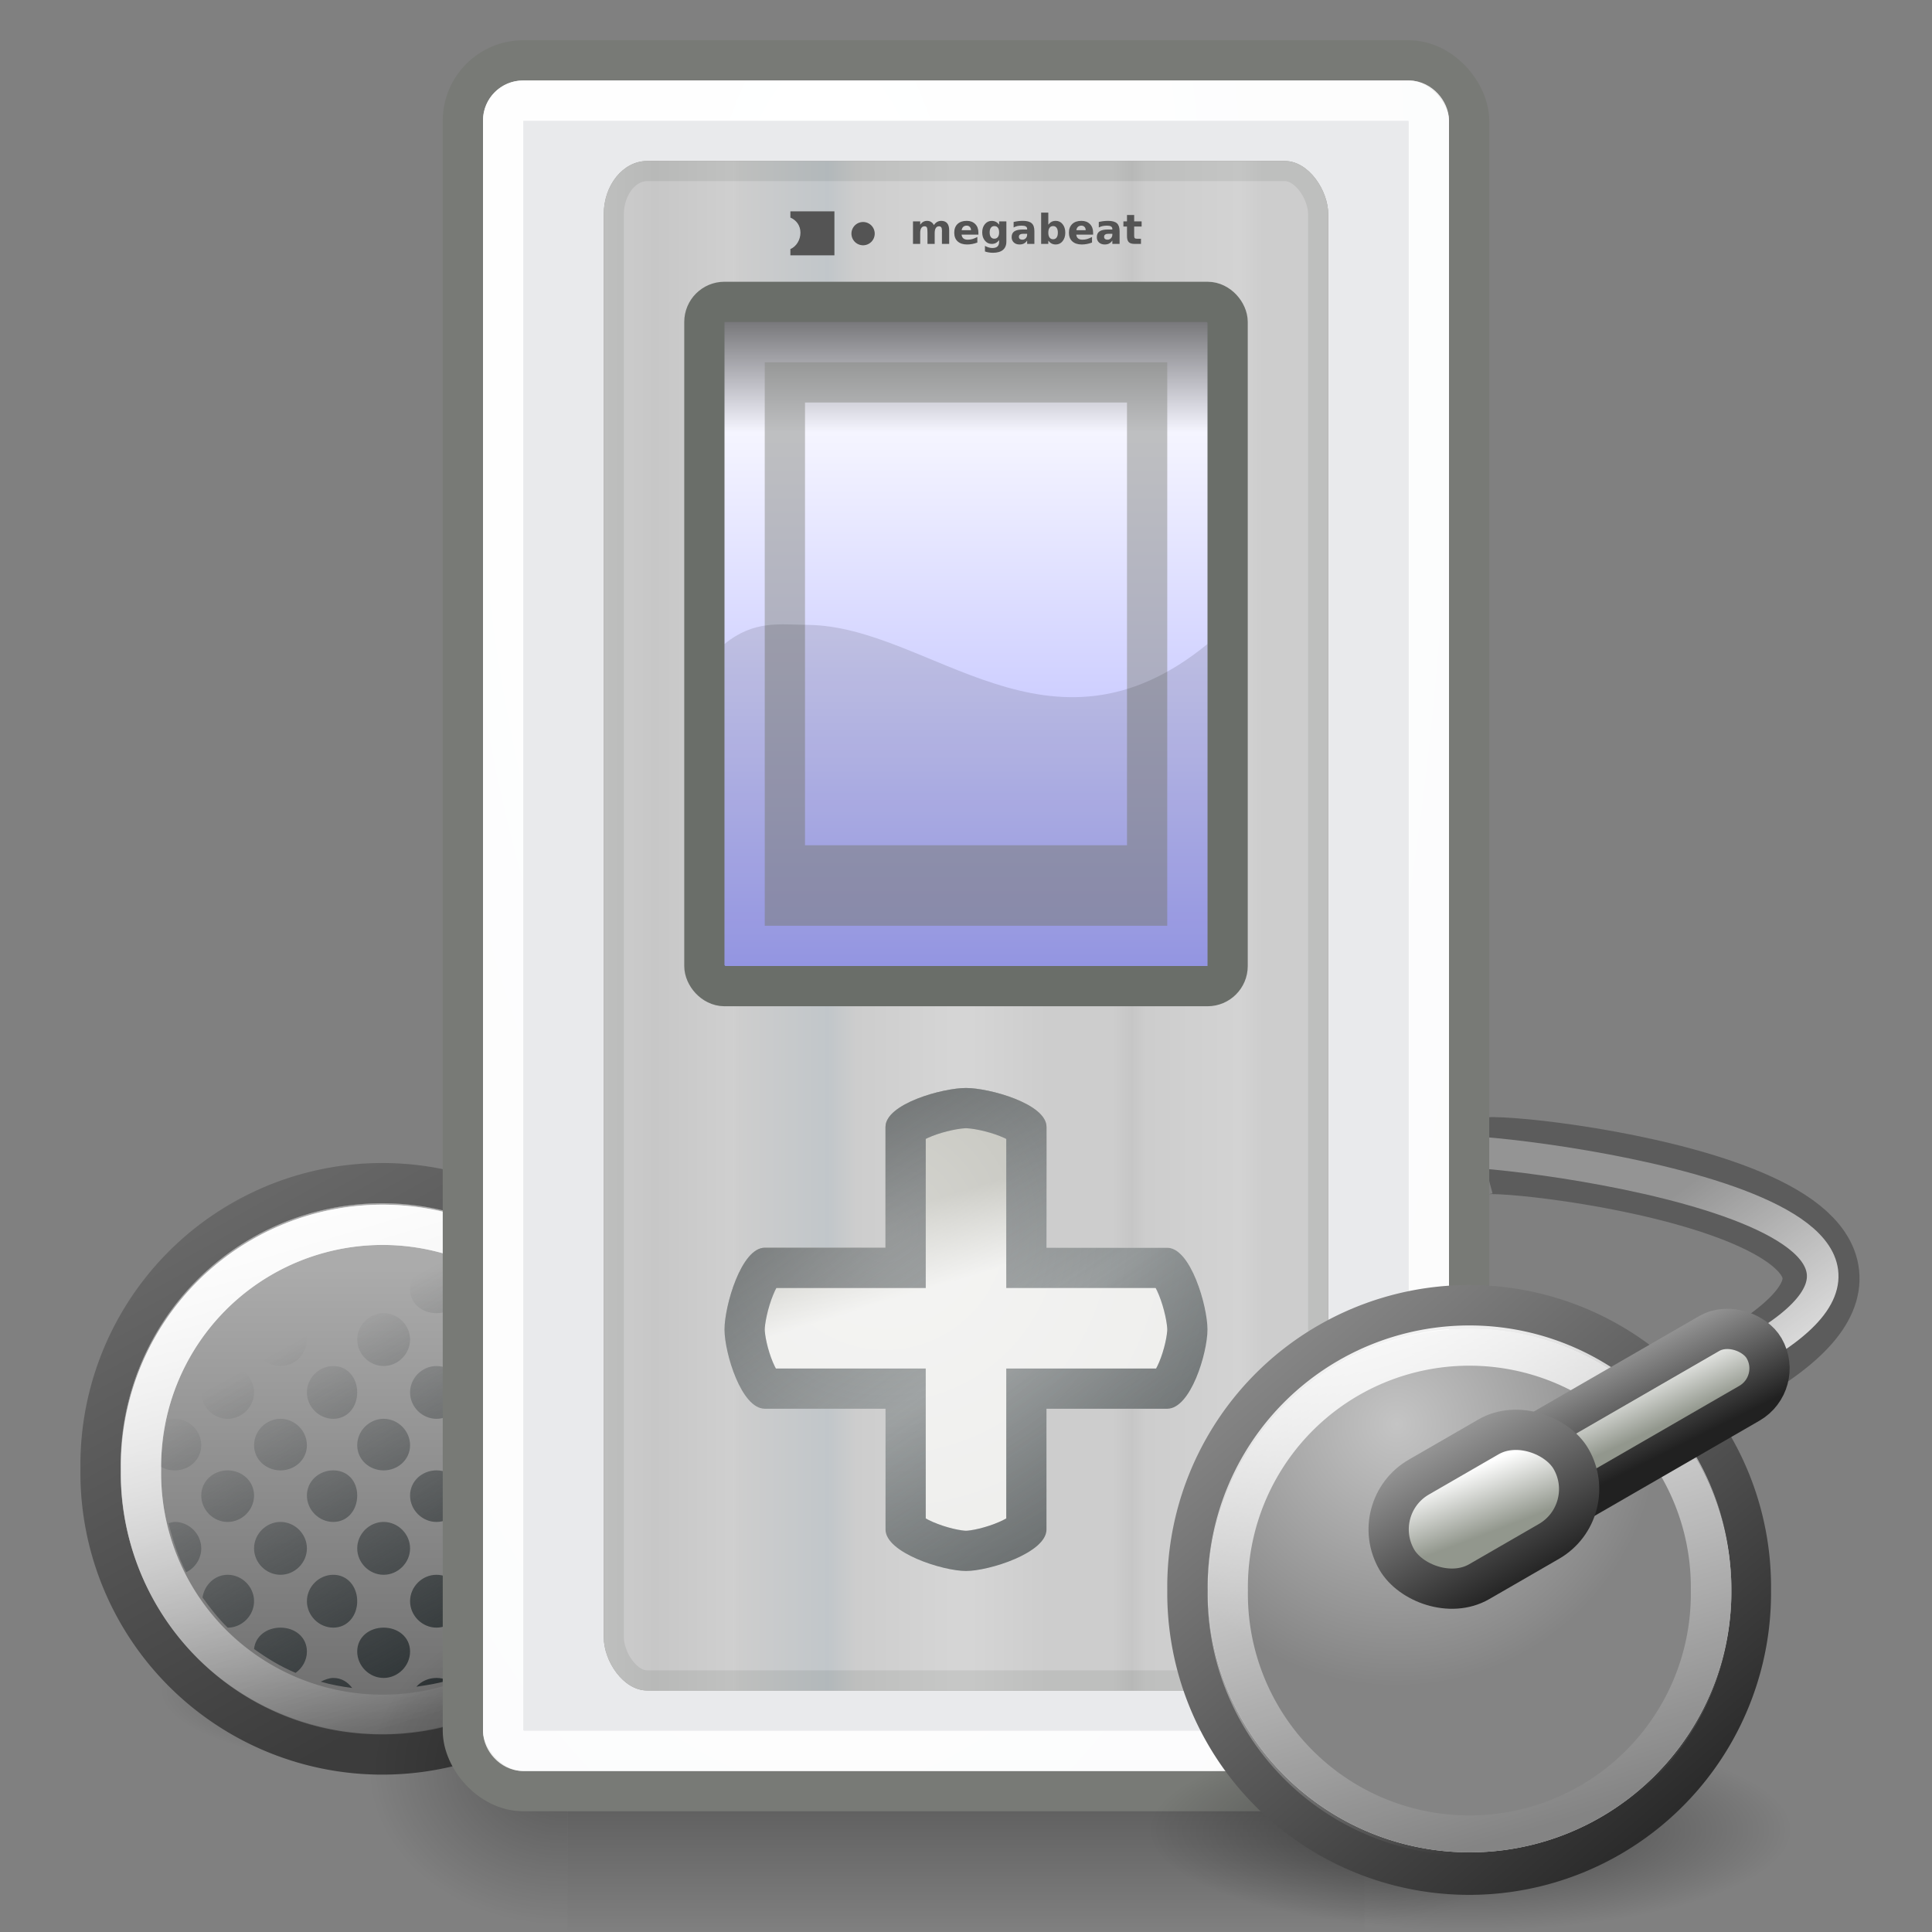 <?xml version="1.0" encoding="UTF-8" standalone="no"?>
<!-- Created with Inkscape (http://www.inkscape.org/) -->
<svg
   xmlns:dc="http://purl.org/dc/elements/1.1/"
   xmlns:cc="http://creativecommons.org/ns#"
   xmlns:rdf="http://www.w3.org/1999/02/22-rdf-syntax-ns#"
   xmlns:svg="http://www.w3.org/2000/svg"
   xmlns="http://www.w3.org/2000/svg"
   xmlns:xlink="http://www.w3.org/1999/xlink"
   xmlns:sodipodi="http://sodipodi.sourceforge.net/DTD/sodipodi-0.dtd"
   xmlns:inkscape="http://www.inkscape.org/namespaces/inkscape"
   width="48"
   height="48"
   id="svg2"
   sodipodi:version="0.32"
   inkscape:version="0.45+devel"
   version="1.0"
   sodipodi:docname="multimedia-player-toshiba-gigabeat.svg"
   inkscape:output_extension="org.inkscape.output.svg.inkscape"
   inkscape:export-filename="/home/klepas/Documents/work/Bauhaus/rockbox/icons/48x48/multimedia-player-toshiba-gigabeat.png"
   inkscape:export-xdpi="90"
   inkscape:export-ydpi="90">
  <rect width="100%" height="100%" fill="#808080" stroke="none"/>
  <defs
     id="defs4">
    <linearGradient
       id="linearGradient7878">
      <stop
         style="stop-color:#a1a1a1;stop-opacity:1;"
         offset="0"
         id="stop7880" />
      <stop
         style="stop-color:#212121;stop-opacity:1;"
         offset="1"
         id="stop7882" />
    </linearGradient>
    <linearGradient
       id="linearGradient7860">
      <stop
         id="stop7862"
         offset="0"
         style="stop-color:#8a8a8a;stop-opacity:1;" />
      <stop
         id="stop7864"
         offset="1"
         style="stop-color:#1f1f1f;stop-opacity:1;" />
    </linearGradient>
    <linearGradient
       id="linearGradient7690"
       gradientUnits="userSpaceOnUse"
       x1="1804.52"
       y1="7613.36"
       x2="8195.48"
       y2="7613.36">
      <stop
         style="stop-color:#c8c8c8;stop-opacity:1;"
         offset="0"
         stop-color="#C4C8CB"
         id="stop7692" />
      <stop
         style="stop-color:#c1c1c1;stop-opacity:1;"
         offset="0.071"
         stop-color="#BEC1C4"
         id="stop7694" />
      <stop
         style="stop-color:#c8c8c8;stop-opacity:1;"
         offset="0.149"
         stop-color="#C4C8CB"
         id="stop7696" />
      <stop
         style="stop-color:#cbcbcb;stop-opacity:1;"
         offset="0.18"
         stop-color="#CCCACA"
         id="stop7698" />
      <stop
         style="stop-color:#c8c8c8;stop-opacity:1;"
         offset="0.188"
         stop-color="#C4C8CB"
         id="stop7700" />
      <stop
         offset="0.31"
         stop-color="#BAC0C4"
         id="stop7702" />
      <stop
         style="stop-color:#c8c8c8;stop-opacity:1;"
         offset="0.349"
         stop-color="#C4C8CB"
         id="stop7704" />
      <stop
         style="stop-color:#d2d2d2;stop-opacity:1;"
         offset="0.49"
         stop-color="#CFD2D4"
         id="stop7706" />
      <stop
         style="stop-color:#d1d1d1;stop-opacity:1;"
         offset="0.51"
         stop-color="#CDD1D4"
         id="stop7708" />
      <stop
         style="stop-color:#c8c8c8;stop-opacity:1;"
         offset="0.612"
         stop-color="#C4C8CB"
         id="stop7710" />
      <stop
         style="stop-color:#c8c8c8;stop-opacity:1;"
         offset="0.702"
         stop-color="#C4C8CB"
         id="stop7712" />
      <stop
         style="stop-color:#c0c0c0;stop-opacity:1;"
         offset="0.729"
         stop-color="#B9C1C7"
         id="stop7714" />
      <stop
         style="stop-color:#c8c8c8;stop-opacity:1;"
         offset="0.749"
         stop-color="#C4C8CB"
         id="stop7716" />
      <stop
         style="stop-color:#cfcfcf;stop-opacity:1;"
         offset="0.878"
         stop-color="#CFCFCF"
         id="stop7718" />
      <stop
         style="stop-color:#c8c8c8;stop-opacity:1;"
         offset="0.91"
         stop-color="#C4C8CB"
         id="stop7720" />
      <stop
         style="stop-color:#c8c8c8;stop-opacity:1;"
         offset="1"
         stop-color="#C4C8CB"
         id="stop7722" />
    </linearGradient>
    <linearGradient
       id="linearGradient7499">
      <stop
         style="stop-color:#373a3a;stop-opacity:1;"
         offset="0"
         id="stop7501" />
      <stop
         id="stop7507"
         offset="0.5"
         style="stop-color:#373a3a;stop-opacity:0;" />
      <stop
         style="stop-color:#373a3a;stop-opacity:1;"
         offset="1"
         id="stop7503" />
    </linearGradient>
    <linearGradient
       inkscape:collect="always"
       id="linearGradient7457">
      <stop
         style="stop-color:#ffffff;stop-opacity:1;"
         offset="0"
         id="stop7459" />
      <stop
         style="stop-color:#ffffff;stop-opacity:0;"
         offset="1"
         id="stop7461" />
    </linearGradient>
    <linearGradient
       id="linearGradient7447">
      <stop
         style="stop-color:#eeeeec;stop-opacity:1;"
         offset="0"
         id="stop7449" />
      <stop
         style="stop-color:#babab2;stop-opacity:1;"
         offset="1"
         id="stop7451" />
    </linearGradient>
    <linearGradient
       id="linearGradient7379">
      <stop
         style="stop-color:#4b4b4b;stop-opacity:1;"
         offset="0"
         id="stop7381" />
      <stop
         id="stop7383"
         offset="0.208"
         style="stop-color:#f5f5ff;stop-opacity:1;" />
      <stop
         style="stop-color:#a1a3ff;stop-opacity:1;"
         offset="1"
         id="stop7385" />
    </linearGradient>
    <linearGradient
       id="linearGradient10720">
      <stop
         style="stop-color:#ffffff;stop-opacity:1;"
         offset="0"
         id="stop10722" />
      <stop
         style="stop-color:#92978d;stop-opacity:1;"
         offset="1"
         id="stop10724" />
    </linearGradient>
    <linearGradient
       id="linearGradient10704">
      <stop
         style="stop-color:#ffffff;stop-opacity:1;"
         offset="0"
         id="stop10706" />
      <stop
         style="stop-color:#ffffff;stop-opacity:0.347;"
         offset="1"
         id="stop10708" />
    </linearGradient>
    <linearGradient
       id="linearGradient9282">
      <stop
         style="stop-color:#686868;stop-opacity:1;"
         offset="0"
         id="stop9284" />
      <stop
         style="stop-color:#3c3c3c;stop-opacity:1;"
         offset="1"
         id="stop9286" />
    </linearGradient>
    <linearGradient
       inkscape:collect="always"
       id="linearGradient8881">
      <stop
         style="stop-color:#2e3436;stop-opacity:1;"
         offset="0"
         id="stop8883" />
      <stop
         style="stop-color:#2e3436;stop-opacity:0;"
         offset="1"
         id="stop8885" />
    </linearGradient>
    <linearGradient
       id="linearGradient5048">
      <stop
         id="stop5050"
         offset="0"
         style="stop-color:black;stop-opacity:0;" />
      <stop
         style="stop-color:black;stop-opacity:1;"
         offset="0.5"
         id="stop5056" />
      <stop
         id="stop5052"
         offset="1"
         style="stop-color:black;stop-opacity:0;" />
    </linearGradient>
    <linearGradient
       id="linearGradient5060"
       inkscape:collect="always">
      <stop
         id="stop5062"
         offset="0"
         style="stop-color:black;stop-opacity:1;" />
      <stop
         id="stop5064"
         offset="1"
         style="stop-color:black;stop-opacity:0;" />
    </linearGradient>
    <linearGradient
       id="linearGradient3624">
      <stop
         id="stop3626"
         offset="0"
         style="stop-color:#ffffff;stop-opacity:1;" />
      <stop
         id="stop3628"
         offset="1"
         style="stop-color:#7a7a7a;stop-opacity:1;" />
    </linearGradient>
    <linearGradient
       id="linearGradient4947">
      <stop
         id="stop4949"
         offset="0"
         style="stop-color:#5c5c5c;stop-opacity:1;" />
      <stop
         id="stop4951"
         offset="1"
         style="stop-color:#ababab;stop-opacity:1;" />
    </linearGradient>
    <linearGradient
       id="linearGradient5047"
       inkscape:collect="always">
      <stop
         id="stop5049"
         offset="0"
         style="stop-color:#000000;stop-opacity:1;" />
      <stop
         id="stop5051"
         offset="1"
         style="stop-color:#000000;stop-opacity:0;" />
    </linearGradient>
    <linearGradient
       id="linearGradient10350"
       inkscape:collect="always">
      <stop
         id="stop10352"
         offset="0"
         style="stop-color:#ffffff;stop-opacity:1;" />
      <stop
         id="stop10354"
         offset="1"
         style="stop-color:#ffffff;stop-opacity:0;" />
    </linearGradient>
    <linearGradient
       id="linearGradient10393">
      <stop
         id="stop10395"
         offset="0"
         style="stop-color:#b0b0b0;stop-opacity:1;" />
      <stop
         id="stop10397"
         offset="1"
         style="stop-color:#5b5b5b;stop-opacity:1;" />
    </linearGradient>
    <linearGradient
       id="linearGradient6836">
      <stop
         id="stop6838"
         offset="0"
         style="stop-color:#ffffff;stop-opacity:1;" />
      <stop
         id="stop6840"
         offset="1"
         style="stop-color:#ffffff;stop-opacity:0.673;" />
    </linearGradient>
    <linearGradient
       inkscape:collect="always"
       xlink:href="#linearGradient3624"
       id="linearGradient6304"
       gradientUnits="userSpaceOnUse"
       gradientTransform="translate(116.915,105.25)"
       x1="24.5"
       y1="24.942"
       x2="24.5"
       y2="28.133" />
    <linearGradient
       inkscape:collect="always"
       xlink:href="#linearGradient3624"
       id="linearGradient6315"
       gradientUnits="userSpaceOnUse"
       gradientTransform="translate(115.962,125.452)"
       x1="24.5"
       y1="24.942"
       x2="24.5"
       y2="28.133" />
    <linearGradient
       inkscape:collect="always"
       xlink:href="#linearGradient5048"
       id="linearGradient6381"
       gradientUnits="userSpaceOnUse"
       gradientTransform="matrix(2.774,0,0,1.97,-1892.179,-872.885)"
       x1="302.857"
       y1="366.648"
       x2="302.857"
       y2="609.505" />
    <radialGradient
       inkscape:collect="always"
       xlink:href="#linearGradient5060"
       id="radialGradient6383"
       gradientUnits="userSpaceOnUse"
       gradientTransform="matrix(2.774,0,0,1.97,-1891.633,-872.885)"
       cx="605.714"
       cy="486.648"
       fx="605.714"
       fy="486.648"
       r="117.143" />
    <radialGradient
       inkscape:collect="always"
       xlink:href="#linearGradient5060"
       id="radialGradient6385"
       gradientUnits="userSpaceOnUse"
       gradientTransform="matrix(-2.774,0,0,1.97,112.762,-872.885)"
       cx="605.714"
       cy="486.648"
       fx="605.714"
       fy="486.648"
       r="117.143" />
    <radialGradient
       inkscape:collect="always"
       xlink:href="#linearGradient6836"
       id="radialGradient6966"
       gradientUnits="userSpaceOnUse"
       gradientTransform="matrix(3.512,0,0,8.778,-52.657,-130.754)"
       cx="20.867"
       cy="15.85"
       fx="20.867"
       fy="15.85"
       r="12" />
    <linearGradient
       inkscape:collect="always"
       xlink:href="#linearGradient7690"
       id="linearGradient7359"
       x1="15"
       y1="23"
       x2="33"
       y2="23"
       gradientUnits="userSpaceOnUse" />
    <clipPath
       clipPathUnits="userSpaceOnUse"
       id="clipPath7365">
      <rect
         ry="1.326"
         rx="1.08"
         y="4"
         x="15"
         height="38"
         width="18"
         id="rect7367"
         style="fill:#000000;fill-opacity:1;fill-rule:nonzero;stroke:none;stroke-width:1;stroke-linecap:butt;stroke-linejoin:miter;stroke-miterlimit:4;stroke-dasharray:none;stroke-dashoffset:0;stroke-opacity:1" />
    </clipPath>
    <linearGradient
       inkscape:collect="always"
       xlink:href="#linearGradient7379"
       id="linearGradient7377"
       x1="24.625"
       y1="7"
       x2="24.625"
       y2="25.011"
       gradientUnits="userSpaceOnUse" />
    <clipPath
       clipPathUnits="userSpaceOnUse"
       id="clipPath7427">
      <path
         sodipodi:nodetypes="ccccscccscccscccc"
         id="path7429"
         d="M 24,27.031 C 23.422,27.031 22,27.422 22,28 L 22,31 L 19,31 C 18.417,31 18,32.448 18,33.031 C 18,33.614 18.417,35 19,35 L 22,35 L 22,38 C 22,38.578 23.422,39.031 24,39.031 C 24.578,39.031 26,38.578 26,38 L 26,35 L 29,35 C 29.583,35 30,33.614 30,33.031 C 30,32.448 29.583,31 29,31 L 26,31 L 26,28 C 26,27.422 24.578,27.031 24,27.031 z"
         style="opacity:0.781;fill:#cecfcd;fill-opacity:1;fill-rule:nonzero;stroke:none;stroke-width:2;stroke-linecap:butt;stroke-linejoin:miter;stroke-miterlimit:4;stroke-dasharray:none;stroke-dashoffset:0;stroke-opacity:1" />
    </clipPath>
    <linearGradient
       inkscape:collect="always"
       xlink:href="#linearGradient7447"
       id="linearGradient7453"
       x1="23.097"
       y1="32.027"
       x2="22.486"
       y2="30.012"
       gradientUnits="userSpaceOnUse" />
    <radialGradient
       inkscape:collect="always"
       xlink:href="#linearGradient7457"
       id="radialGradient7463"
       cx="22"
       cy="30.613"
       fx="22"
       fy="30.613"
       r="6"
       gradientUnits="userSpaceOnUse"
       gradientTransform="matrix(1.475,0,0,1.475,-10.458,-14.609)" />
    <linearGradient
       inkscape:collect="always"
       xlink:href="#linearGradient7499"
       id="linearGradient7505"
       x1="28.197"
       y1="40"
       x2="20.023"
       y2="27.827"
       gradientUnits="userSpaceOnUse" />
    <linearGradient
       inkscape:collect="always"
       xlink:href="#linearGradient10720"
       id="linearGradient7785"
       gradientUnits="userSpaceOnUse"
       gradientTransform="translate(3.098,0.634)"
       x1="10.089"
       y1="49.194"
       x2="9.822"
       y2="50.832" />
    <linearGradient
       inkscape:collect="always"
       xlink:href="#linearGradient7878"
       id="linearGradient7787"
       gradientUnits="userSpaceOnUse"
       gradientTransform="translate(3.098,0.634)"
       x1="8.851"
       y1="47.833"
       x2="8.83"
       y2="52.441" />
    <linearGradient
       inkscape:collect="always"
       xlink:href="#linearGradient10720"
       id="linearGradient7790"
       gradientUnits="userSpaceOnUse"
       gradientTransform="translate(3.098,0.634)"
       x1="14.906"
       y1="49.146"
       x2="14.761"
       y2="50.684" />
    <linearGradient
       inkscape:collect="always"
       xlink:href="#linearGradient7878"
       id="linearGradient7792"
       gradientUnits="userSpaceOnUse"
       gradientTransform="translate(3.098,0.634)"
       x1="13.554"
       y1="48.269"
       x2="13.373"
       y2="51.238" />
    <linearGradient
       inkscape:collect="always"
       xlink:href="#linearGradient10704"
       id="linearGradient7799"
       gradientUnits="userSpaceOnUse"
       gradientTransform="matrix(1,0,0,0.874,2.875,3.229)"
       x1="45.378"
       y1="35.177"
       x2="40.305"
       y2="29.011" />
    <linearGradient
       inkscape:collect="always"
       xlink:href="#linearGradient8881"
       id="linearGradient7816"
       gradientUnits="userSpaceOnUse"
       gradientTransform="matrix(1.293,0,0,1.293,-6.615,-7.421)"
       x1="14.375"
       y1="37.688"
       x2="10.938"
       y2="31.438" />
    <linearGradient
       inkscape:collect="always"
       xlink:href="#linearGradient10350"
       id="linearGradient7844"
       gradientUnits="userSpaceOnUse"
       x1="11.98"
       y1="35.991"
       x2="15.065"
       y2="46.267" />
    <radialGradient
       inkscape:collect="always"
       xlink:href="#linearGradient10393"
       id="radialGradient7846"
       gradientUnits="userSpaceOnUse"
       cx="31.27"
       cy="36.117"
       fx="31.27"
       fy="36.117"
       r="5.312" />
    <radialGradient
       inkscape:collect="always"
       xlink:href="#linearGradient5047"
       id="radialGradient7848"
       gradientUnits="userSpaceOnUse"
       gradientTransform="matrix(1,0,0,0.301,0,30.633)"
       cx="37.531"
       cy="43.844"
       fx="37.531"
       fy="43.844"
       r="7.156" />
    <linearGradient
       inkscape:collect="always"
       xlink:href="#linearGradient10350"
       id="linearGradient7850"
       gradientUnits="userSpaceOnUse"
       x1="11.98"
       y1="35.991"
       x2="15.065"
       y2="46.267" />
    <linearGradient
       inkscape:collect="always"
       xlink:href="#linearGradient10350"
       id="linearGradient7852"
       gradientUnits="userSpaceOnUse"
       x1="11.98"
       y1="35.991"
       x2="15.065"
       y2="46.267" />
    <linearGradient
       inkscape:collect="always"
       xlink:href="#linearGradient4947"
       id="linearGradient7854"
       gradientUnits="userSpaceOnUse"
       x1="13.727"
       y1="48.561"
       x2="13.727"
       y2="37.353" />
    <linearGradient
       inkscape:collect="always"
       xlink:href="#linearGradient9282"
       id="linearGradient7856"
       gradientUnits="userSpaceOnUse"
       x1="10.893"
       y1="36.438"
       x2="15.507"
       y2="44.768" />
    <radialGradient
       inkscape:collect="always"
       xlink:href="#linearGradient5047"
       id="radialGradient7858"
       gradientUnits="userSpaceOnUse"
       gradientTransform="matrix(1,0,0,0.301,0,30.633)"
       cx="37.531"
       cy="43.844"
       fx="37.531"
       fy="43.844"
       r="7.156" />
    <linearGradient
       inkscape:collect="always"
       xlink:href="#linearGradient7860"
       id="linearGradient7872"
       x1="33.82"
       y1="53.341"
       x2="47.985"
       y2="70.044"
       gradientUnits="userSpaceOnUse" />
  </defs>
  <sodipodi:namedview
     id="base"
     pagecolor="#ffffff"
     bordercolor="#666666"
     borderopacity="0.141"
     gridtolerance="10000"
     guidetolerance="10"
     objecttolerance="10"
     inkscape:pageopacity="0.0"
     inkscape:pageshadow="2"
     inkscape:zoom="5.6568542"
     inkscape:cx="32.271972"
     inkscape:cy="1.9481521"
     inkscape:document-units="px"
     inkscape:current-layer="layer1"
     width="48px"
     height="48px"
     inkscape:window-width="992"
     inkscape:window-height="714"
     inkscape:window-x="334"
     inkscape:window-y="196"
     inkscape:showpageshadow="false"
     showgrid="false">
    <inkscape:grid
       type="xygrid"
       id="grid5542" />
  </sodipodi:namedview>
  <g
     inkscape:label="Layer 1"
     inkscape:groupmode="layer"
     id="layer1">
    <path
       inkscape:r_cy="true"
       inkscape:r_cx="true"
       d="M 44.688,43.844 A 7.156,2.156 0 1 1 30.375,43.844 A 7.156,2.156 0 1 1 44.688,43.844 z"
       sodipodi:ry="2.15625"
       sodipodi:rx="7.15625"
       sodipodi:cy="43.84375"
       sodipodi:cx="37.53125"
       id="path5104"
       style="opacity:0.484;color:#000000;fill:url(#radialGradient7858);fill-opacity:1;fill-rule:evenodd;stroke:none;stroke-width:1;stroke-linecap:butt;stroke-linejoin:miter;marker:none;marker-start:none;marker-mid:none;marker-end:none;stroke-miterlimit:4;stroke-dasharray:none;stroke-dashoffset:0;stroke-opacity:1;visibility:visible;display:block;overflow:visible"
       sodipodi:type="arc"
       transform="matrix(0.978,0,0,0.928,-25.712,1.333)" />
    <path
       inkscape:r_cy="true"
       inkscape:r_cx="true"
       sodipodi:type="arc"
       style="fill:none;fill-opacity:1;stroke:url(#linearGradient7856);stroke-width:0.723;stroke-linecap:round;stroke-linejoin:round;stroke-miterlimit:4;stroke-dasharray:none;stroke-opacity:1;display:inline"
       id="path8190"
       sodipodi:cx="13.727494"
       sodipodi:cy="41.231144"
       sodipodi:rx="5.0608273"
       sodipodi:ry="5.0608273"
       d="M 18.788,41.231 A 5.061,5.061 0 1 1 8.667,41.231 A 5.061,5.061 0 1 1 18.788,41.231 z"
       transform="matrix(1.383,0,0,1.383,-9.488,-20.53)" />
    <path
       inkscape:r_cy="true"
       inkscape:r_cx="true"
       sodipodi:type="arc"
       style="fill:url(#linearGradient7854);fill-opacity:1;stroke:none;stroke-width:1.8;stroke-linecap:round;stroke-linejoin:round;stroke-miterlimit:4;stroke-dasharray:none;stroke-opacity:1;display:inline"
       id="path8192"
       sodipodi:cx="13.727494"
       sodipodi:cy="41.231144"
       sodipodi:rx="5.0608273"
       sodipodi:ry="5.0608273"
       d="M 18.788,41.231 A 5.061,5.061 0 1 1 8.667,41.231 A 5.061,5.061 0 1 1 18.788,41.231 z"
       transform="matrix(1.284,0,0,1.284,-8.131,-16.456)" />
    <path
       transform="matrix(1.186,0,0,1.186,-6.775,-12.383)"
       d="M 18.788,41.231 A 5.061,5.061 0 1 1 8.667,41.231 A 5.061,5.061 0 1 1 18.788,41.231 z"
       sodipodi:ry="5.0608273"
       sodipodi:rx="5.0608273"
       sodipodi:cy="41.231144"
       sodipodi:cx="13.727494"
       id="path10341"
       style="opacity:0.75;fill:none;fill-opacity:1;stroke:url(#linearGradient7852);stroke-width:0.843;stroke-linecap:round;stroke-linejoin:round;stroke-miterlimit:4;stroke-dasharray:none;stroke-opacity:1;display:inline"
       sodipodi:type="arc"
       inkscape:r_cx="true"
       inkscape:r_cy="true" />
    <path
       id="path8725"
       d="M 9.5,31 C 9.32,31 9.144,31.014 8.969,31.031 C 9.081,31.231 9.288,31.375 9.531,31.375 C 9.774,31.375 9.982,31.231 10.094,31.031 C 9.899,31.01 9.7,31 9.5,31 z M 8.281,31.375 C 7.924,31.375 7.625,31.674 7.625,32.031 C 7.625,32.388 7.924,32.625 8.281,32.625 C 8.638,32.625 8.875,32.388 8.875,32.031 C 8.875,31.674 8.638,31.375 8.281,31.375 z M 10.844,31.375 C 10.487,31.375 10.188,31.674 10.188,32.031 C 10.188,32.388 10.487,32.625 10.844,32.625 C 11.201,32.625 11.5,32.388 11.5,32.031 C 11.5,31.674 11.201,31.375 10.844,31.375 z M 6.312,32.031 C 6.073,32.203 5.864,32.418 5.656,32.625 C 6.013,32.625 6.312,32.388 6.312,32.031 z M 12.75,32.094 C 12.784,32.404 13.056,32.611 13.375,32.625 C 13.183,32.433 12.969,32.256 12.75,32.094 z M 6.969,32.625 C 6.612,32.625 6.312,32.924 6.312,33.281 C 6.312,33.638 6.612,33.938 6.969,33.938 C 7.326,33.938 7.625,33.638 7.625,33.281 C 7.625,32.924 7.326,32.625 6.969,32.625 z M 9.531,32.625 C 9.174,32.625 8.875,32.924 8.875,33.281 C 8.875,33.638 9.174,33.938 9.531,33.938 C 9.888,33.938 10.188,33.638 10.188,33.281 C 10.188,32.924 9.888,32.625 9.531,32.625 z M 12.156,32.625 C 11.799,32.625 11.5,32.924 11.5,33.281 C 11.5,33.638 11.799,33.938 12.156,33.938 C 12.513,33.938 12.75,33.638 12.75,33.281 C 12.75,32.924 12.513,32.625 12.156,32.625 z M 5,33.375 C 4.896,33.524 4.777,33.653 4.688,33.812 C 4.841,33.713 4.971,33.563 5,33.375 z M 5.656,33.938 C 5.299,33.938 5,34.237 5,34.594 C 5,34.951 5.299,35.25 5.656,35.25 C 6.013,35.25 6.312,34.951 6.312,34.594 C 6.312,34.237 6.013,33.938 5.656,33.938 z M 8.281,33.938 C 7.924,33.938 7.625,34.237 7.625,34.594 C 7.625,34.951 7.924,35.25 8.281,35.25 C 8.638,35.25 8.875,34.951 8.875,34.594 C 8.875,34.237 8.638,33.938 8.281,33.938 z M 10.844,33.938 C 10.487,33.938 10.188,34.237 10.188,34.594 C 10.188,34.951 10.487,35.25 10.844,35.25 C 11.201,35.25 11.5,34.951 11.5,34.594 C 11.5,34.237 11.201,33.938 10.844,33.938 z M 13.406,33.938 C 13.049,33.938 12.75,34.237 12.75,34.594 C 12.75,34.951 13.049,35.25 13.406,35.25 C 13.763,35.25 14.062,34.951 14.062,34.594 C 14.062,34.237 13.763,33.938 13.406,33.938 z M 4.344,35.25 C 4.277,35.25 4.215,35.262 4.156,35.281 C 4.073,35.651 4.004,36.043 4,36.438 C 4.096,36.505 4.214,36.531 4.344,36.531 C 4.701,36.531 5,36.263 5,35.906 C 5,35.549 4.701,35.25 4.344,35.25 z M 6.969,35.25 C 6.612,35.25 6.312,35.549 6.312,35.906 C 6.312,36.263 6.612,36.531 6.969,36.531 C 7.326,36.531 7.625,36.263 7.625,35.906 C 7.625,35.549 7.326,35.25 6.969,35.25 z M 9.531,35.25 C 9.174,35.25 8.875,35.549 8.875,35.906 C 8.875,36.263 9.174,36.531 9.531,36.531 C 9.888,36.531 10.188,36.263 10.188,35.906 C 10.188,35.549 9.888,35.25 9.531,35.25 z M 12.156,35.25 C 11.799,35.25 11.5,35.549 11.5,35.906 C 11.5,36.263 11.799,36.531 12.156,36.531 C 12.513,36.531 12.75,36.263 12.75,35.906 C 12.75,35.549 12.513,35.25 12.156,35.25 z M 14.719,35.438 C 14.362,35.438 14.062,35.706 14.062,36.062 C 14.062,36.419 14.362,36.719 14.719,36.719 C 14.816,36.719 14.913,36.724 15,36.688 C 15.002,36.625 15,36.563 15,36.5 C 15,36.151 14.937,35.8 14.875,35.469 C 14.819,35.45 14.777,35.438 14.719,35.438 z M 5.656,36.531 C 5.299,36.531 5,36.799 5,37.156 C 5,37.513 5.299,37.813 5.656,37.812 C 6.013,37.812 6.312,37.513 6.312,37.156 C 6.312,36.799 6.013,36.531 5.656,36.531 z M 8.281,36.531 C 7.924,36.531 7.625,36.799 7.625,37.156 C 7.625,37.513 7.924,37.813 8.281,37.812 C 8.638,37.812 8.875,37.513 8.875,37.156 C 8.875,36.799 8.638,36.531 8.281,36.531 z M 10.844,36.531 C 10.487,36.531 10.188,36.799 10.188,37.156 C 10.188,37.513 10.487,37.813 10.844,37.812 C 11.201,37.812 11.5,37.513 11.5,37.156 C 11.5,36.799 11.201,36.531 10.844,36.531 z M 13.406,36.531 C 13.049,36.531 12.75,36.799 12.75,37.156 C 12.75,37.513 13.049,37.813 13.406,37.812 C 13.763,37.812 14.062,37.513 14.062,37.156 C 14.062,36.799 13.763,36.531 13.406,36.531 z M 4.344,37.812 C 4.289,37.812 4.237,37.831 4.188,37.844 C 4.295,38.271 4.425,38.682 4.625,39.062 C 4.845,38.957 5,38.727 5,38.469 C 5,38.112 4.701,37.812 4.344,37.812 z M 6.969,37.812 C 6.612,37.812 6.312,38.112 6.312,38.469 C 6.312,38.826 6.612,39.125 6.969,39.125 C 7.326,39.125 7.625,38.826 7.625,38.469 C 7.625,38.112 7.326,37.812 6.969,37.812 z M 9.531,37.812 C 9.174,37.812 8.875,38.112 8.875,38.469 C 8.875,38.826 9.174,39.125 9.531,39.125 C 9.888,39.125 10.188,38.826 10.188,38.469 C 10.188,38.112 9.888,37.812 9.531,37.812 z M 12.156,37.812 C 11.799,37.812 11.5,38.112 11.5,38.469 C 11.5,38.826 11.799,39.125 12.156,39.125 C 12.513,39.125 12.75,38.826 12.75,38.469 C 12.75,38.112 12.513,37.812 12.156,37.812 z M 14.719,37.812 C 14.362,37.812 14.062,38.112 14.062,38.469 C 14.062,38.709 14.21,38.892 14.406,39 C 14.591,38.638 14.711,38.247 14.812,37.844 C 14.782,37.835 14.755,37.812 14.719,37.812 z M 5.656,39.125 C 5.334,39.125 5.08,39.377 5.031,39.688 C 5.22,39.95 5.425,40.212 5.656,40.438 C 5.661,40.443 5.682,40.432 5.688,40.438 C 6.03,40.421 6.312,40.128 6.312,39.781 C 6.312,39.424 6.013,39.125 5.656,39.125 z M 8.281,39.125 C 7.924,39.125 7.625,39.424 7.625,39.781 C 7.625,40.138 7.924,40.438 8.281,40.438 C 8.638,40.438 8.875,40.138 8.875,39.781 C 8.875,39.424 8.638,39.125 8.281,39.125 z M 10.844,39.125 C 10.487,39.125 10.188,39.424 10.188,39.781 C 10.188,40.138 10.487,40.438 10.844,40.438 C 11.201,40.438 11.5,40.138 11.5,39.781 C 11.5,39.424 11.201,39.125 10.844,39.125 z M 13.406,39.125 C 13.049,39.125 12.75,39.424 12.75,39.781 C 12.75,40.114 13.019,40.371 13.344,40.406 C 13.589,40.165 13.835,39.908 14.031,39.625 C 13.959,39.344 13.708,39.125 13.406,39.125 z M 6.969,40.438 C 6.633,40.438 6.344,40.644 6.312,40.969 C 6.641,41.204 6.967,41.403 7.344,41.562 C 7.511,41.444 7.625,41.249 7.625,41.031 C 7.625,40.674 7.326,40.438 6.969,40.438 z M 9.531,40.438 C 9.174,40.438 8.875,40.674 8.875,41.031 C 8.875,41.388 9.174,41.688 9.531,41.688 C 9.888,41.688 10.188,41.388 10.188,41.031 C 10.188,40.674 9.888,40.438 9.531,40.438 z M 12.156,40.438 C 11.799,40.438 11.5,40.674 11.5,41.031 C 11.5,41.227 11.58,41.411 11.719,41.531 C 12.092,41.368 12.426,41.176 12.75,40.938 C 12.708,40.631 12.48,40.438 12.156,40.438 z M 8.281,41.688 C 8.175,41.688 8.058,41.735 7.969,41.781 C 8.225,41.856 8.48,41.901 8.75,41.938 C 8.64,41.789 8.484,41.688 8.281,41.688 z M 10.844,41.688 C 10.65,41.688 10.464,41.77 10.344,41.906 C 10.616,41.865 10.867,41.83 11.125,41.75 C 11.042,41.708 10.944,41.688 10.844,41.688 z"
       style="fill:url(#linearGradient7816);fill-opacity:1;stroke:none;stroke-width:1.8;stroke-linecap:round;stroke-linejoin:round;stroke-miterlimit:4;stroke-dasharray:none;stroke-opacity:1;display:inline" />
    <path
       inkscape:r_cy="true"
       inkscape:r_cx="true"
       sodipodi:type="arc"
       style="opacity:0.9;fill:none;fill-opacity:1;stroke:url(#linearGradient7850);stroke-width:0.843;stroke-linecap:round;stroke-linejoin:round;stroke-miterlimit:4;stroke-dasharray:none;stroke-opacity:1;display:inline"
       id="path8858"
       sodipodi:cx="13.727494"
       sodipodi:cy="41.231144"
       sodipodi:rx="5.0608273"
       sodipodi:ry="5.0608273"
       d="M 18.788,41.231 A 5.061,5.061 0 1 1 8.667,41.231 A 5.061,5.061 0 1 1 18.788,41.231 z"
       transform="matrix(1.186,0,0,1.186,-6.775,-12.383)" />
    <g
       style="display:inline;opacity:0.8"
       id="g6373"
       transform="matrix(1.4775167e-2,0,0,1.6723903e-2,37.142,42.52)">
      <rect
         y="-150.697"
         x="-1559.252"
         height="478.357"
         width="1339.633"
         id="rect6375"
         style="opacity:0.402;color:#000000;fill:url(#linearGradient6381);fill-opacity:1;fill-rule:nonzero;stroke:none;stroke-width:1;stroke-linecap:round;stroke-linejoin:miter;marker:none;marker-start:none;marker-mid:none;marker-end:none;stroke-miterlimit:4;stroke-dasharray:none;stroke-dashoffset:0;stroke-opacity:1;visibility:visible;display:inline;overflow:visible" />
      <path
         sodipodi:nodetypes="cccc"
         id="path6377"
         d="M -219.619,-150.68 C -219.619,-150.68 -219.619,327.65 -219.619,327.65 C -76.745,328.551 125.781,220.481 125.781,88.454 C 125.781,-43.572 -33.655,-150.68 -219.619,-150.68 z"
         style="opacity:0.402;color:#000000;fill:url(#radialGradient6383);fill-opacity:1;fill-rule:nonzero;stroke:none;stroke-width:1;stroke-linecap:round;stroke-linejoin:miter;marker:none;marker-start:none;marker-mid:none;marker-end:none;stroke-miterlimit:4;stroke-dasharray:none;stroke-dashoffset:0;stroke-opacity:1;visibility:visible;display:inline;overflow:visible" />
      <path
         style="opacity:0.402;color:#000000;fill:url(#radialGradient6385);fill-opacity:1;fill-rule:nonzero;stroke:none;stroke-width:1;stroke-linecap:round;stroke-linejoin:miter;marker:none;marker-start:none;marker-mid:none;marker-end:none;stroke-miterlimit:4;stroke-dasharray:none;stroke-dashoffset:0;stroke-opacity:1;visibility:visible;display:inline;overflow:visible"
         d="M -1559.252,-150.68 C -1559.252,-150.68 -1559.252,327.65 -1559.252,327.65 C -1702.127,328.551 -1904.652,220.481 -1904.652,88.454 C -1904.652,-43.572 -1745.216,-150.68 -1559.252,-150.68 z"
         id="path6379"
         sodipodi:nodetypes="cccc" />
    </g>
    <path
       sodipodi:nodetypes="cs"
       id="path10310"
       d="M 43.374,33.858 C 49.838,29.993 37.518,28.539 36.831,28.726"
       style="fill:none;fill-opacity:0.75;fill-rule:evenodd;stroke:#5c5c5c;stroke-width:1.913;stroke-linecap:butt;stroke-linejoin:round;stroke-miterlimit:4;stroke-dasharray:none;stroke-opacity:1;display:inline" />
    <path
       sodipodi:nodetypes="cs"
       id="path10312"
       d="M 43.433,33.633 C 50.096,29.971 36.687,28.454 36,28.618"
       style="fill:none;fill-opacity:1;fill-rule:evenodd;stroke:url(#linearGradient7799);stroke-width:0.785;stroke-linecap:butt;stroke-linejoin:miter;stroke-miterlimit:4;stroke-dasharray:none;stroke-opacity:1;display:inline" />
    <rect
       ry="1.5"
       rx="1.5"
       y="1.5"
       x="11.5"
       height="43"
       width="25"
       id="rect5216"
       style="fill:#e9eaec;fill-opacity:1;fill-rule:nonzero;stroke:#787a76;stroke-width:1;stroke-linecap:butt;stroke-linejoin:miter;stroke-miterlimit:4;stroke-dasharray:none;stroke-dashoffset:0;stroke-opacity:1" />
    <g
       style="fill:#a2a6a7;fill-opacity:1;display:inline"
       id="g8221"
       transform="matrix(1.316,0,0,1.316,107.726,54.666)" />
    <g
       style="fill:#a2a6a7;fill-opacity:1;display:inline"
       id="g6589"
       transform="matrix(1.316,0,0,1.316,57.611,115.881)" />
    <g
       transform="translate(64.959,124.435)"
       inkscape:label="Picture"
       id="layer2" />
    <g
       style="fill:#a2a6a7;fill-opacity:1;display:inline"
       id="g7288"
       transform="matrix(1.316,0,0,1.316,108.615,116.898)" />
    <rect
       style="color:#000000;fill:url(#linearGradient6315);fill-opacity:1;fill-rule:nonzero;stroke:none;stroke-width:0.7;stroke-linecap:round;stroke-linejoin:miter;marker:none;marker-start:none;marker-mid:none;marker-end:none;stroke-miterlimit:4;stroke-dasharray:none;stroke-dashoffset:0;stroke-opacity:1;visibility:visible;display:inline;overflow:visible"
       id="rect10271"
       width="0"
       height="1.414"
       x="142.391"
       y="149.299"
       inkscape:r_cx="true"
       inkscape:r_cy="true" />
    <g
       transform="translate(115.962,125.452)"
       inkscape:label="Picture"
       id="g7355" />
    <g
       style="fill:#a2a6a7;fill-opacity:1;display:inline"
       id="g10553"
       transform="matrix(1.316,0,0,1.316,58.563,95.68)" />
    <g
       transform="translate(65.911,104.233)"
       inkscape:label="Picture"
       id="g10564" />
    <g
       style="fill:#a2a6a7;fill-opacity:1;display:inline"
       id="g10566"
       transform="matrix(1.316,0,0,1.316,109.567,96.697)" />
    <rect
       style="color:#000000;fill:url(#linearGradient6304);fill-opacity:1;fill-rule:nonzero;stroke:none;stroke-width:0.7;stroke-linecap:round;stroke-linejoin:miter;marker:none;marker-start:none;marker-mid:none;marker-end:none;stroke-miterlimit:4;stroke-dasharray:none;stroke-dashoffset:0;stroke-opacity:1;visibility:visible;display:inline;overflow:visible"
       id="rect10568"
       width="0"
       height="1.414"
       x="143.343"
       y="129.098"
       inkscape:r_cx="true"
       inkscape:r_cy="true" />
    <g
       transform="translate(116.915,105.25)"
       inkscape:label="Picture"
       id="g10570" />
    <rect
       ry="0.493"
       rx="0.493"
       y="2.5"
       x="12.5"
       height="41"
       width="23"
       id="rect6964"
       style="fill:none;fill-opacity:1;fill-rule:nonzero;stroke:url(#radialGradient6966);stroke-width:1;stroke-linecap:butt;stroke-linejoin:miter;stroke-miterlimit:4;stroke-dasharray:none;stroke-dashoffset:0;stroke-opacity:1" />
    <rect
       ry="1.326"
       rx="1.08"
       y="4"
       x="15"
       height="38"
       width="18"
       id="rect7361"
       style="fill:none;fill-opacity:1;fill-rule:nonzero;stroke:#888a85;stroke-width:1;stroke-linecap:butt;stroke-linejoin:miter;stroke-miterlimit:4;stroke-dasharray:none;stroke-dashoffset:0;stroke-opacity:1"
       clip-path="url(#clipPath7365)" />
    <rect
       style="fill:url(#linearGradient7359);fill-opacity:1;fill-rule:nonzero;stroke:none;stroke-width:1;stroke-linecap:butt;stroke-linejoin:miter;stroke-miterlimit:4;stroke-dasharray:none;stroke-dashoffset:0;stroke-opacity:1;opacity:0.85"
       id="rect7351"
       width="18"
       height="38"
       x="15"
       y="4"
       rx="1.08"
       ry="1.326" />
    <rect
       style="fill:url(#linearGradient7377);fill-opacity:1;fill-rule:nonzero;stroke:#6a6e69;stroke-width:1;stroke-linecap:butt;stroke-linejoin:miter;stroke-miterlimit:4;stroke-dasharray:none;stroke-dashoffset:0;stroke-opacity:1"
       id="rect7369"
       width="13"
       height="17"
       x="17.5"
       y="7.5"
       rx="0.499"
       ry="0.499" />
    <path
       style="fill:#888a85;fill-opacity:1;fill-rule:nonzero;stroke:none;stroke-width:1;stroke-linecap:butt;stroke-linejoin:miter;stroke-miterlimit:4;stroke-dasharray:none;stroke-dashoffset:0;stroke-opacity:1;opacity:0.5"
       d="M 19,9 L 19,23 L 29,23 L 29,9 L 19,9 z M 20,10 L 28,10 L 28,21 L 20,21 L 20,10 z"
       id="rect7387"
       sodipodi:nodetypes="cccccccccc" />
    <path
       id="path7402"
       d="M 20.071,15.525 C 19.372,15.518 18.735,15.402 18,16 L 18,24 L 30,24 L 30,16 C 26.067,19.216 23.099,15.555 20.071,15.525 z"
       style="opacity:0.12;fill:#000000;fill-opacity:1;fill-rule:evenodd;stroke:none;stroke-width:1;stroke-linecap:butt;stroke-linejoin:miter;stroke-miterlimit:4;stroke-dasharray:none;stroke-opacity:1"
       sodipodi:nodetypes="cccccc" />
    <path
       style="opacity:1;fill:url(#linearGradient7453);fill-opacity:1;fill-rule:nonzero;stroke:#878c8d;stroke-width:2;stroke-linecap:butt;stroke-linejoin:miter;stroke-miterlimit:4;stroke-dasharray:none;stroke-dashoffset:0;stroke-opacity:1"
       d="M 24,27.031 C 23.422,27.031 22,27.422 22,28 L 22,31 L 19,31 C 18.417,31 18,32.448 18,33.031 C 18,33.614 18.417,35 19,35 L 22,35 L 22,38 C 22,38.578 23.422,39.031 24,39.031 C 24.578,39.031 26,38.578 26,38 L 26,35 L 29,35 C 29.583,35 30,33.614 30,33.031 C 30,32.448 29.583,31 29,31 L 26,31 L 26,28 C 26,27.422 24.578,27.031 24,27.031 z"
       id="rect7404"
       sodipodi:nodetypes="ccccscccscccscccc"
       clip-path="url(#clipPath7427)" />
    <path
       clip-path="url(#clipPath7427)"
       sodipodi:nodetypes="ccccscccscccscccc"
       id="path7455"
       d="M 24,27.031 C 23.422,27.031 22,27.422 22,28 L 22,31 L 19,31 C 18.417,31 18,32.448 18,33.031 C 18,33.614 18.417,35 19,35 L 22,35 L 22,38 C 22,38.578 23.422,39.031 24,39.031 C 24.578,39.031 26,38.578 26,38 L 26,35 L 29,35 C 29.583,35 30,33.614 30,33.031 C 30,32.448 29.583,31 29,31 L 26,31 L 26,28 C 26,27.422 24.578,27.031 24,27.031 z"
       style="opacity:0.4;fill:url(#radialGradient7463);fill-opacity:1;fill-rule:nonzero;stroke:none;stroke-width:2;stroke-linecap:butt;stroke-linejoin:miter;stroke-miterlimit:4;stroke-dasharray:none;stroke-dashoffset:0;stroke-opacity:1" />
    <path
       style="fill:#545454;fill-opacity:1;fill-rule:nonzero;stroke:none;stroke-width:2;stroke-linecap:butt;stroke-linejoin:miter;stroke-miterlimit:4;stroke-dasharray:none;stroke-dashoffset:0;stroke-opacity:1"
       d="M 20.731,5.25 L 20.731,6.344 L 19.637,6.344 L 19.637,6.188 C 19.788,6.124 19.887,5.955 19.887,5.781 C 19.887,5.607 19.788,5.47 19.637,5.406 L 19.637,5.25 L 20.731,5.25 z"
       id="rect7509" />
    <path
       sodipodi:type="arc"
       style="fill:#545454;fill-opacity:1;fill-rule:nonzero;stroke:none;stroke-width:2;stroke-linecap:butt;stroke-linejoin:miter;stroke-miterlimit:4;stroke-dasharray:none;stroke-dashoffset:0;stroke-opacity:1"
       id="path7514"
       sodipodi:cx="19.476562"
       sodipodi:cy="5.8828125"
       sodipodi:rx="0.2890625"
       sodipodi:ry="0.2890625"
       d="M 19.766,5.883 A 0.289,0.289 0 1 1 19.188,5.883 A 0.289,0.289 0 1 1 19.766,5.883 z"
       transform="translate(1.966,-7.8125e-2)" />
    <path
       style="font-size:1.022px;font-style:normal;font-variant:normal;font-weight:bold;font-stretch:normal;text-align:justify;line-height:110%;writing-mode:lr-tb;text-anchor:start;fill:#545454;fill-opacity:1;stroke:none;stroke-width:1px;stroke-linecap:butt;stroke-linejoin:miter;stroke-opacity:1;font-family:Bitstream Vera Sans"
       d="M 23.202,5.593 C 23.224,5.559 23.251,5.532 23.282,5.514 C 23.313,5.496 23.348,5.487 23.385,5.487 C 23.449,5.487 23.498,5.507 23.532,5.546 C 23.565,5.586 23.582,5.644 23.582,5.719 L 23.582,6.06 L 23.402,6.06 L 23.402,5.768 C 23.403,5.764 23.403,5.759 23.403,5.755 C 23.403,5.75 23.403,5.743 23.403,5.735 C 23.403,5.695 23.398,5.666 23.386,5.649 C 23.374,5.631 23.356,5.622 23.33,5.622 C 23.296,5.622 23.269,5.636 23.251,5.664 C 23.232,5.692 23.223,5.732 23.222,5.785 L 23.222,6.06 L 23.043,6.06 L 23.043,5.768 C 23.043,5.706 23.037,5.666 23.027,5.649 C 23.016,5.631 22.997,5.622 22.97,5.622 C 22.935,5.622 22.909,5.636 22.89,5.664 C 22.872,5.692 22.862,5.732 22.862,5.785 L 22.862,6.06 L 22.683,6.06 L 22.683,5.5 L 22.862,5.5 L 22.862,5.582 C 22.884,5.551 22.909,5.527 22.938,5.511 C 22.966,5.495 22.998,5.487 23.032,5.487 C 23.071,5.487 23.105,5.496 23.134,5.515 C 23.164,5.534 23.186,5.56 23.202,5.593 M 24.308,5.779 L 24.308,5.829 L 23.89,5.829 C 23.895,5.871 23.91,5.903 23.936,5.924 C 23.962,5.945 23.998,5.955 24.044,5.955 C 24.082,5.955 24.12,5.95 24.16,5.939 C 24.199,5.927 24.24,5.91 24.282,5.888 L 24.282,6.026 C 24.239,6.042 24.197,6.054 24.155,6.062 C 24.112,6.07 24.07,6.074 24.028,6.074 C 23.927,6.074 23.848,6.048 23.792,5.997 C 23.736,5.946 23.708,5.873 23.708,5.781 C 23.708,5.689 23.735,5.618 23.79,5.565 C 23.846,5.513 23.921,5.487 24.018,5.487 C 24.106,5.487 24.176,5.513 24.229,5.566 C 24.282,5.619 24.308,5.69 24.308,5.779 M 24.124,5.719 C 24.124,5.685 24.114,5.658 24.094,5.637 C 24.075,5.616 24.049,5.606 24.017,5.606 C 23.982,5.606 23.954,5.616 23.933,5.635 C 23.911,5.655 23.898,5.683 23.892,5.719 L 24.124,5.719 M 24.823,5.965 C 24.799,5.997 24.771,6.021 24.742,6.037 C 24.712,6.052 24.678,6.06 24.639,6.06 C 24.571,6.06 24.514,6.033 24.47,5.979 C 24.425,5.925 24.403,5.857 24.403,5.774 C 24.403,5.69 24.425,5.622 24.47,5.568 C 24.514,5.515 24.571,5.488 24.639,5.488 C 24.678,5.488 24.712,5.496 24.742,5.511 C 24.771,5.526 24.799,5.55 24.823,5.583 L 24.823,5.5 L 25.003,5.5 L 25.003,6.003 C 25.003,6.093 24.974,6.162 24.918,6.209 C 24.861,6.256 24.779,6.28 24.671,6.28 C 24.636,6.28 24.602,6.278 24.57,6.272 C 24.537,6.267 24.504,6.259 24.471,6.248 L 24.471,6.109 C 24.503,6.126 24.533,6.14 24.563,6.148 C 24.593,6.157 24.623,6.162 24.653,6.162 C 24.712,6.162 24.755,6.149 24.782,6.123 C 24.81,6.098 24.823,6.058 24.823,6.003 L 24.823,5.965 M 24.705,5.617 C 24.668,5.617 24.64,5.63 24.619,5.658 C 24.598,5.685 24.588,5.724 24.588,5.774 C 24.588,5.825 24.598,5.864 24.618,5.89 C 24.638,5.917 24.667,5.93 24.705,5.93 C 24.743,5.93 24.772,5.916 24.792,5.889 C 24.813,5.862 24.823,5.823 24.823,5.774 C 24.823,5.724 24.813,5.685 24.792,5.658 C 24.772,5.63 24.743,5.617 24.705,5.617 M 25.426,5.808 C 25.389,5.808 25.361,5.814 25.342,5.827 C 25.323,5.84 25.314,5.858 25.314,5.883 C 25.314,5.906 25.321,5.923 25.336,5.936 C 25.352,5.949 25.373,5.955 25.4,5.955 C 25.433,5.955 25.462,5.943 25.485,5.919 C 25.508,5.895 25.519,5.865 25.519,5.828 L 25.519,5.808 L 25.426,5.808 M 25.699,5.741 L 25.699,6.06 L 25.519,6.06 L 25.519,5.977 C 25.495,6.011 25.468,6.035 25.438,6.051 C 25.408,6.066 25.372,6.074 25.329,6.074 C 25.271,6.074 25.224,6.057 25.188,6.024 C 25.152,5.99 25.134,5.946 25.134,5.892 C 25.134,5.826 25.156,5.778 25.201,5.748 C 25.246,5.717 25.317,5.702 25.414,5.702 L 25.519,5.702 L 25.519,5.688 C 25.519,5.659 25.508,5.639 25.486,5.626 C 25.463,5.612 25.429,5.606 25.381,5.606 C 25.343,5.606 25.307,5.61 25.274,5.617 C 25.242,5.625 25.211,5.636 25.183,5.652 L 25.183,5.515 C 25.221,5.506 25.259,5.499 25.298,5.494 C 25.337,5.489 25.375,5.487 25.414,5.487 C 25.515,5.487 25.587,5.507 25.632,5.547 C 25.677,5.587 25.699,5.651 25.699,5.741 M 26.164,5.944 C 26.202,5.944 26.231,5.93 26.251,5.902 C 26.272,5.874 26.282,5.834 26.282,5.781 C 26.282,5.727 26.272,5.687 26.251,5.659 C 26.231,5.631 26.202,5.617 26.164,5.617 C 26.126,5.617 26.096,5.631 26.076,5.659 C 26.055,5.687 26.045,5.728 26.045,5.781 C 26.045,5.833 26.055,5.874 26.076,5.902 C 26.096,5.93 26.126,5.944 26.164,5.944 M 26.045,5.582 C 26.07,5.55 26.097,5.526 26.127,5.51 C 26.157,5.495 26.192,5.487 26.23,5.487 C 26.299,5.487 26.356,5.514 26.4,5.569 C 26.444,5.624 26.467,5.694 26.467,5.781 C 26.467,5.867 26.444,5.937 26.4,5.992 C 26.356,6.047 26.299,6.074 26.23,6.074 C 26.192,6.074 26.157,6.066 26.127,6.051 C 26.097,6.035 26.07,6.011 26.045,5.979 L 26.045,6.06 L 25.867,6.06 L 25.867,5.283 L 26.045,5.283 L 26.045,5.582 M 27.158,5.779 L 27.158,5.829 L 26.74,5.829 C 26.744,5.871 26.759,5.903 26.785,5.924 C 26.811,5.945 26.847,5.955 26.894,5.955 C 26.932,5.955 26.97,5.95 27.009,5.939 C 27.049,5.927 27.089,5.91 27.131,5.888 L 27.131,6.026 C 27.089,6.042 27.047,6.054 27.004,6.062 C 26.962,6.07 26.92,6.074 26.877,6.074 C 26.776,6.074 26.698,6.048 26.641,5.997 C 26.585,5.946 26.557,5.873 26.557,5.781 C 26.557,5.689 26.585,5.618 26.64,5.565 C 26.695,5.513 26.771,5.487 26.867,5.487 C 26.955,5.487 27.026,5.513 27.078,5.566 C 27.131,5.619 27.158,5.69 27.158,5.779 M 26.974,5.719 C 26.974,5.685 26.964,5.658 26.944,5.637 C 26.924,5.616 26.898,5.606 26.866,5.606 C 26.832,5.606 26.804,5.616 26.782,5.635 C 26.76,5.655 26.747,5.683 26.742,5.719 L 26.974,5.719 M 27.543,5.808 C 27.506,5.808 27.477,5.814 27.459,5.827 C 27.44,5.84 27.431,5.858 27.431,5.883 C 27.431,5.906 27.438,5.923 27.453,5.936 C 27.468,5.949 27.489,5.955 27.516,5.955 C 27.55,5.955 27.578,5.943 27.601,5.919 C 27.624,5.895 27.636,5.865 27.636,5.828 L 27.636,5.808 L 27.543,5.808 M 27.816,5.741 L 27.816,6.06 L 27.636,6.06 L 27.636,5.977 C 27.612,6.011 27.585,6.035 27.555,6.051 C 27.525,6.066 27.488,6.074 27.446,6.074 C 27.388,6.074 27.341,6.057 27.304,6.024 C 27.268,5.99 27.25,5.946 27.25,5.892 C 27.25,5.826 27.273,5.778 27.318,5.748 C 27.363,5.717 27.434,5.702 27.53,5.702 L 27.636,5.702 L 27.636,5.688 C 27.636,5.659 27.625,5.639 27.602,5.626 C 27.58,5.612 27.545,5.606 27.498,5.606 C 27.46,5.606 27.424,5.61 27.391,5.617 C 27.358,5.625 27.328,5.636 27.299,5.652 L 27.299,5.515 C 27.338,5.506 27.376,5.499 27.415,5.494 C 27.453,5.489 27.492,5.487 27.53,5.487 C 27.631,5.487 27.704,5.507 27.749,5.547 C 27.793,5.587 27.816,5.651 27.816,5.741 M 28.178,5.342 L 28.178,5.5 L 28.363,5.5 L 28.363,5.628 L 28.178,5.628 L 28.178,5.865 C 28.178,5.891 28.184,5.909 28.194,5.918 C 28.204,5.927 28.225,5.932 28.255,5.932 L 28.347,5.932 L 28.347,6.06 L 28.194,6.06 C 28.123,6.06 28.073,6.045 28.044,6.016 C 28.014,5.986 28,5.936 28,5.865 L 28,5.628 L 27.911,5.628 L 27.911,5.5 L 28,5.5 L 28,5.342 L 28.178,5.342"
       id="text7516" />
    <path
       clip-path="url(#clipPath7427)"
       sodipodi:nodetypes="ccccscccscccscccc"
       id="path7497"
       d="M 24,27.031 C 23.422,27.031 22,27.422 22,28 L 22,31 L 19,31 C 18.417,31 18,32.448 18,33.031 C 18,33.614 18.417,35 19,35 L 22,35 L 22,38 C 22,38.578 23.422,39.031 24,39.031 C 24.578,39.031 26,38.578 26,38 L 26,35 L 29,35 C 29.583,35 30,33.614 30,33.031 C 30,32.448 29.583,31 29,31 L 26,31 L 26,28 C 26,27.422 24.578,27.031 24,27.031 z"
       style="opacity:0.5;fill:none;fill-opacity:1;fill-rule:nonzero;stroke:url(#linearGradient7505);stroke-width:2;stroke-linecap:butt;stroke-linejoin:miter;stroke-miterlimit:4;stroke-dasharray:none;stroke-dashoffset:0;stroke-opacity:1" />
    <path
       transform="matrix(1.118,0,0,1.159,-5.456,-5.333)"
       sodipodi:type="arc"
       style="opacity:0.484;color:#000000;fill:url(#radialGradient7848);fill-opacity:1;fill-rule:evenodd;stroke:none;stroke-width:1;stroke-linecap:butt;stroke-linejoin:miter;marker:none;marker-start:none;marker-mid:none;marker-end:none;stroke-miterlimit:4;stroke-dasharray:none;stroke-dashoffset:0;stroke-opacity:1;visibility:visible;display:block;overflow:visible"
       id="path5045"
       sodipodi:cx="37.53125"
       sodipodi:cy="43.84375"
       sodipodi:rx="7.15625"
       sodipodi:ry="2.15625"
       d="M 44.688,43.844 A 7.156,2.156 0 1 1 30.375,43.844 A 7.156,2.156 0 1 1 44.688,43.844 z"
       inkscape:r_cx="true"
       inkscape:r_cy="true" />
    <path
       transform="matrix(0.812,0,0,0.812,2.912,-9.522)"
       d="M 49.939,60.374 A 8.574,8.574 0 1 1 32.792,60.374 A 8.574,8.574 0 1 1 49.939,60.374 z"
       sodipodi:ry="8.5736694"
       sodipodi:rx="8.5736694"
       sodipodi:cy="60.374371"
       sodipodi:cx="41.365746"
       id="path8891"
       style="fill:none;fill-opacity:1;fill-rule:nonzero;stroke:url(#linearGradient7872);stroke-width:1.326;stroke-linecap:butt;stroke-linejoin:miter;stroke-miterlimit:4;stroke-dasharray:none;stroke-dashoffset:0;stroke-opacity:1"
       sodipodi:type="arc" />
    <path
       sodipodi:type="arc"
       style="color:#000000;fill:#ffffff;fill-opacity:1;fill-rule:evenodd;stroke:none;stroke-width:1;stroke-linecap:round;stroke-linejoin:miter;marker:none;marker-start:none;marker-mid:none;marker-end:none;stroke-miterlimit:4;stroke-dasharray:none;stroke-dashoffset:0;stroke-opacity:1;visibility:visible;display:block;overflow:visible"
       id="path7874"
       sodipodi:cx="32.75"
       sodipodi:cy="39.5"
       sodipodi:rx="5.3125"
       sodipodi:ry="5.3125"
       d="M 38.062,39.5 A 5.312,5.312 0 1 1 27.438,39.5 A 5.312,5.312 0 1 1 38.062,39.5 z"
       inkscape:r_cx="true"
       inkscape:r_cy="true"
       transform="matrix(1.224,0,0,1.224,-3.571,-8.829)" />
    <path
       transform="matrix(1.224,0,0,1.224,-3.571,-8.829)"
       inkscape:r_cy="true"
       inkscape:r_cx="true"
       d="M 38.062,39.5 A 5.312,5.312 0 1 1 27.438,39.5 A 5.312,5.312 0 1 1 38.062,39.5 z"
       sodipodi:ry="5.3125"
       sodipodi:rx="5.3125"
       sodipodi:cy="39.5"
       sodipodi:cx="32.75"
       id="path9274"
       style="opacity:0.75;color:#000000;fill:url(#radialGradient7846);fill-opacity:1;fill-rule:evenodd;stroke:none;stroke-width:1;stroke-linecap:round;stroke-linejoin:miter;marker:none;marker-start:none;marker-mid:none;marker-end:none;stroke-miterlimit:4;stroke-dasharray:none;stroke-dashoffset:0;stroke-opacity:1;visibility:visible;display:block;overflow:visible"
       sodipodi:type="arc" />
    <path
       transform="matrix(1.186,0,0,1.186,20.225,-9.383)"
       d="M 18.788,41.231 A 5.061,5.061 0 1 1 8.667,41.231 A 5.061,5.061 0 1 1 18.788,41.231 z"
       sodipodi:ry="5.0608273"
       sodipodi:rx="5.0608273"
       sodipodi:cy="41.231144"
       sodipodi:cx="13.727494"
       id="path5119"
       style="opacity:0.9;fill:none;fill-opacity:1;stroke:url(#linearGradient7844);stroke-width:0.843;stroke-linecap:round;stroke-linejoin:round;stroke-miterlimit:4;stroke-dasharray:none;stroke-opacity:1;display:inline"
       sodipodi:type="arc"
       inkscape:r_cx="true"
       inkscape:r_cy="true" />
    <rect
       transform="matrix(0.866,-0.5,0.5,0.866,0,0)"
       style="fill:url(#linearGradient7790);fill-opacity:1;fill-rule:nonzero;stroke:url(#linearGradient7792);stroke-width:1;stroke-linecap:butt;stroke-linejoin:miter;stroke-miterlimit:4;stroke-dasharray:none;stroke-dashoffset:0;stroke-opacity:1"
       id="rect10288"
       width="10"
       height="2"
       x="11.208"
       y="49.926"
       rx="1"
       ry="1" />
    <rect
       transform="matrix(0.866,-0.5,0.5,0.866,0,0)"
       ry="1.5"
       rx="1.5"
       y="49.408"
       x="10.679"
       height="3"
       width="5"
       id="rect9889"
       style="fill:url(#linearGradient7785);fill-opacity:1;fill-rule:nonzero;stroke:url(#linearGradient7787);stroke-width:1;stroke-linecap:butt;stroke-linejoin:miter;stroke-miterlimit:4;stroke-dasharray:none;stroke-dashoffset:0;stroke-opacity:1" />
  </g>
</svg>
